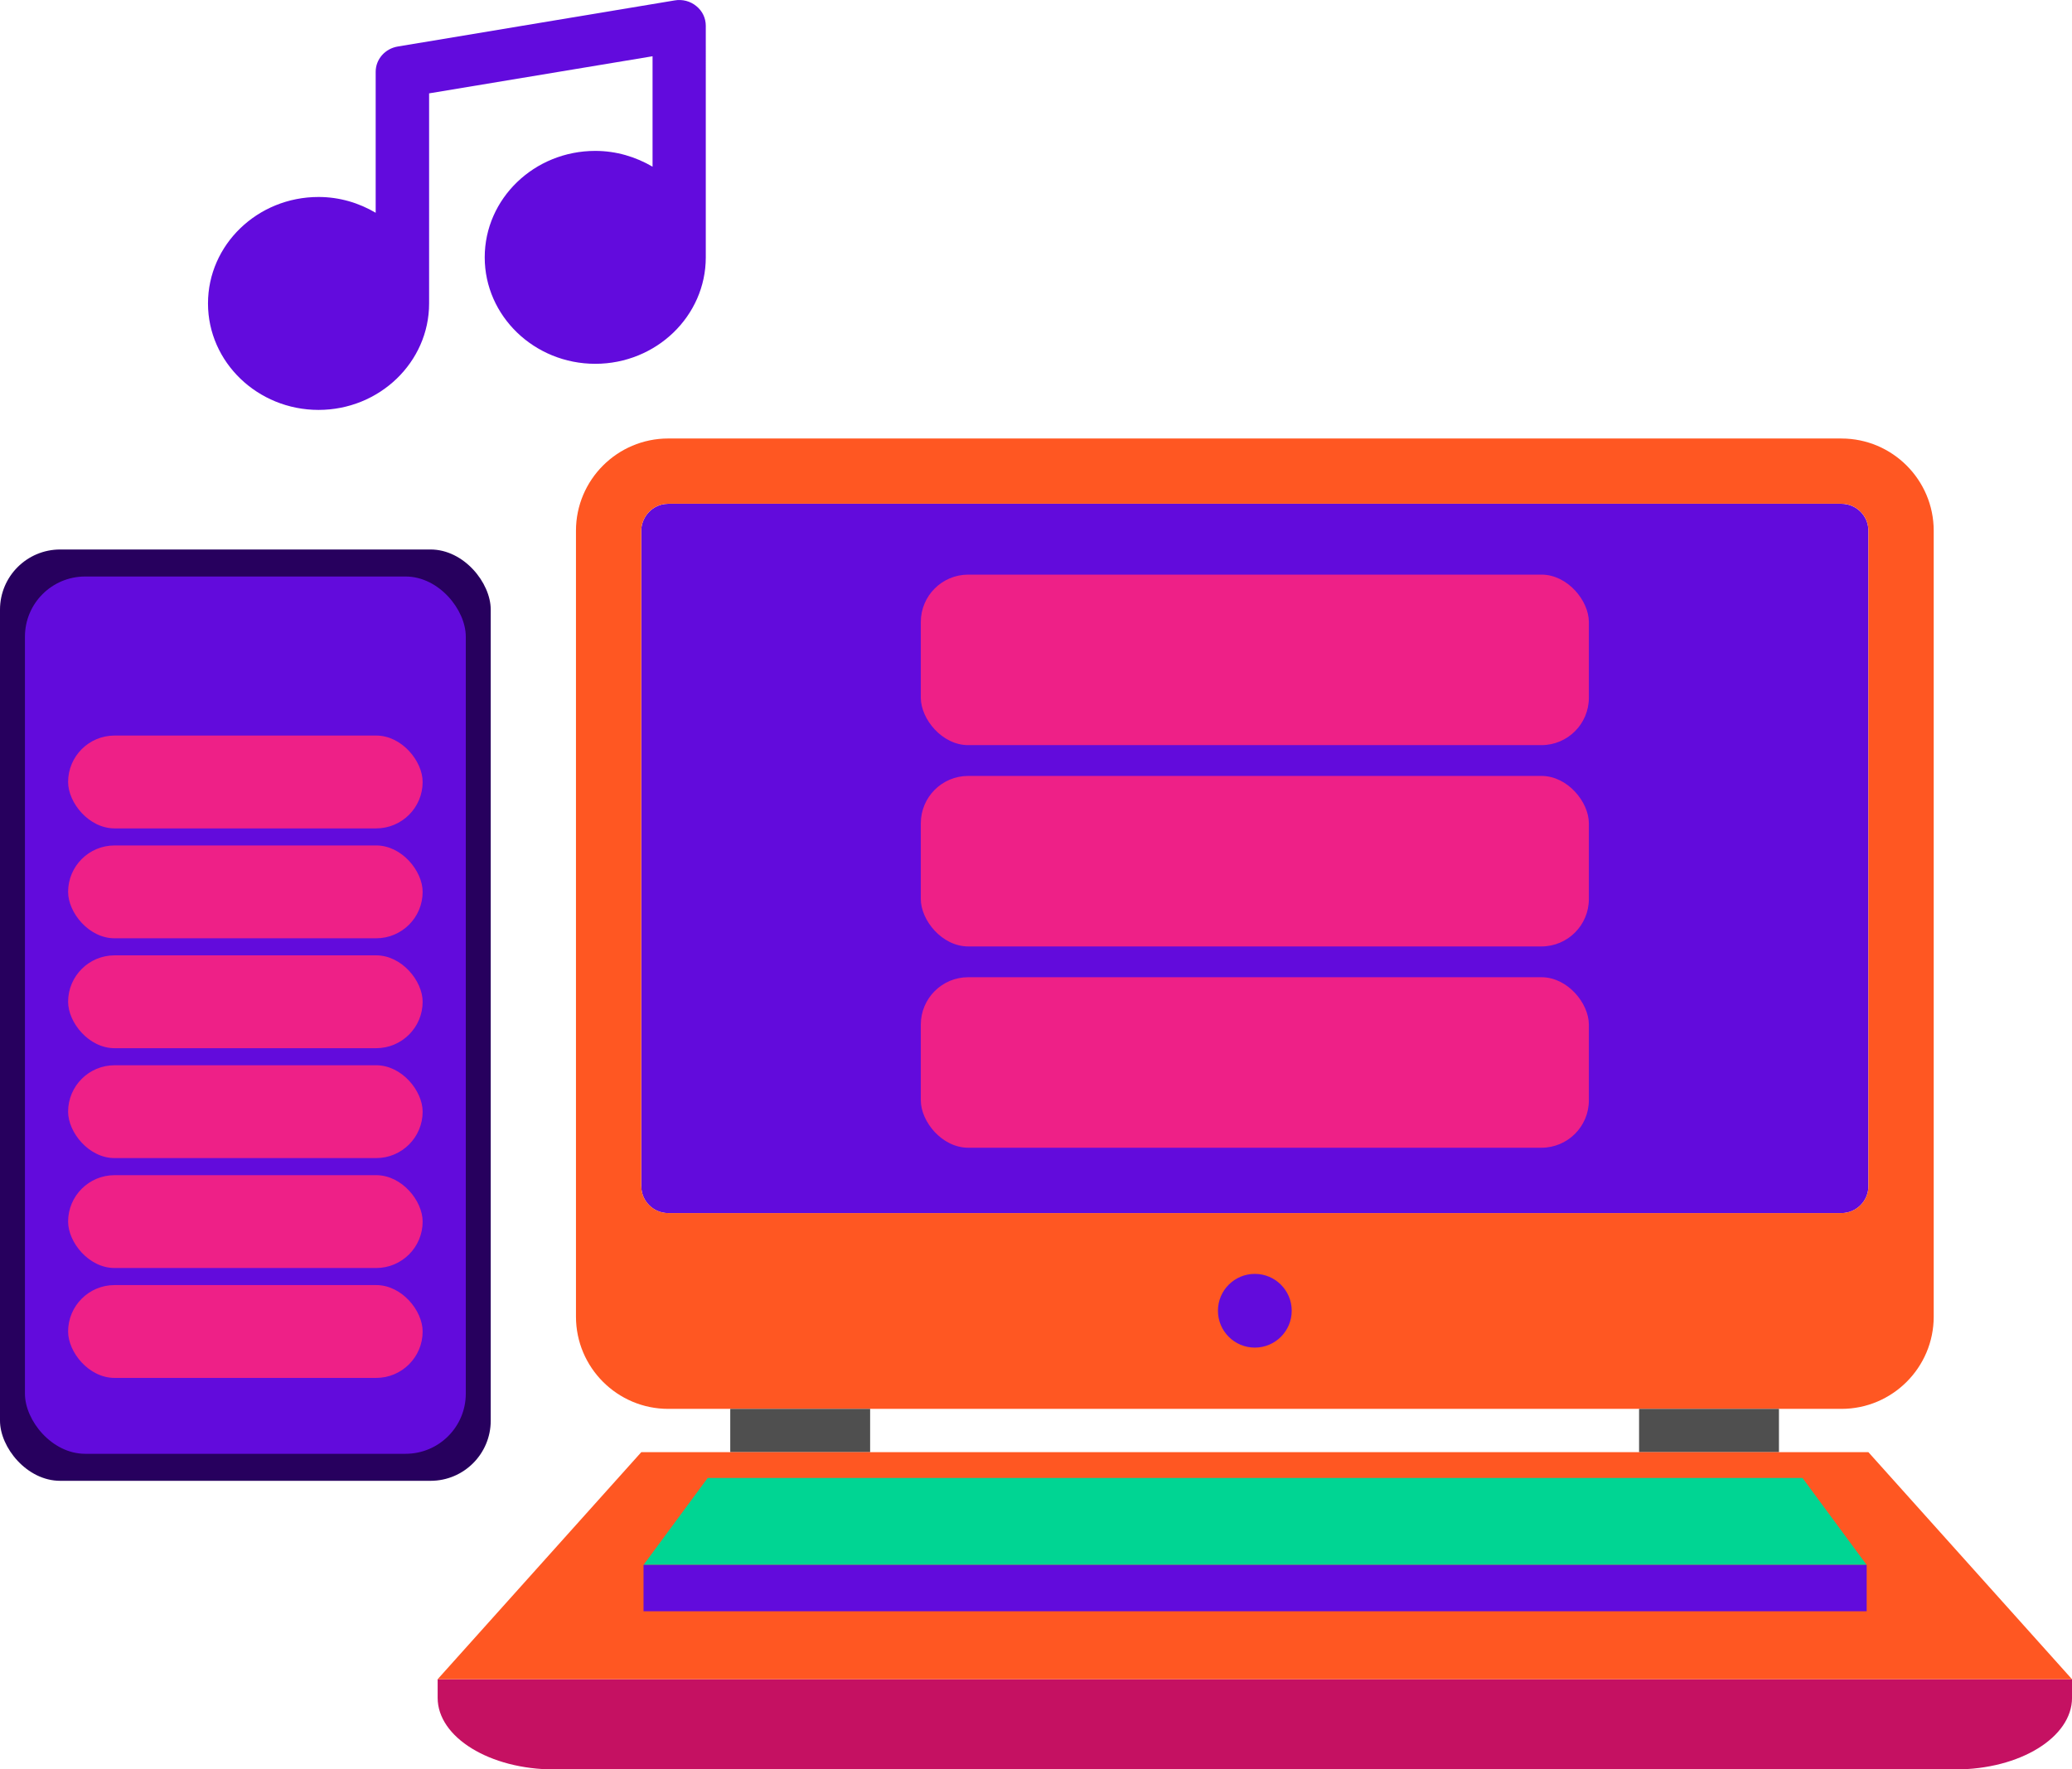 <?xml version="1.0" encoding="UTF-8"?> <svg xmlns="http://www.w3.org/2000/svg" id="Layer_2" viewBox="0 0 824.06 703.9"><g id="Ilustracoes"><g><g><g><g><path d="M255.04,471.98c.05,5.87,4.84,10.62,10.71,10.62h466.62c5.91,0,10.72-4.81,10.72-10.71V211.13c0-5.92-4.82-10.71-10.72-10.71H265.75c-3.9,0-7.27,2.1-9.16,5.22-.96,1.61-1.55,3.48-1.55,5.51V471.98Z" fill="#620bdc"></path><path d="M732.37,174.44H265.76c-20.23,0-36.69,16.46-36.69,36.68v312.67c0,20.24,16.46,36.69,36.69,36.69h466.61c20.23,0,36.69-16.45,36.69-36.69V211.13c0-20.22-16.46-36.68-36.69-36.68Zm-477.34,36.68c0-2.02,.6-3.89,1.57-5.5,1.88-3.12,5.27-5.22,9.16-5.22h466.61c5.91,0,10.73,4.8,10.73,10.71V471.88c0,5.91-4.82,10.71-10.73,10.71H265.76c-5.89,0-10.66-4.75-10.71-10.62,0-.03-.02-.07-.02-.1V211.13Z" fill="#ff5722"></path><path d="M513.73,521.44c0,8.11-6.57,14.67-14.67,14.67s-14.67-6.56-14.67-14.67,6.57-14.66,14.67-14.66,14.67,6.56,14.67,14.66Z" fill="#620bdc"></path><path d="M174.06,668.03v7.4c0,15.71,20.75,28.48,46.31,28.48H777.75c25.58,0,46.32-12.76,46.32-28.48v-7.4H174.06Z" fill="#c51162"></path><rect x="290.43" y="560.48" width="55.63" height="17.23" fill="#4f4f4f"></rect><rect x="651.88" y="560.48" width="55.63" height="17.23" fill="#4f4f4f"></rect><polygon points="743.09 577.71 255.04 577.71 174.06 668.03 824.06 668.03 743.09 577.71" fill="#ff5722"></polygon><polygon points="742.39 622.56 716.88 587.97 281.45 587.97 255.94 622.56 742.39 622.56" fill="#00d593"></polygon><rect x="255.94" y="622.56" width="486.46" height="18.43" fill="#620bdc"></rect></g><g><rect x="366.22" y="228.6" width="265.69" height="67.83" rx="18.85" ry="18.85" fill="#ee2087"></rect><rect x="366.22" y="308.68" width="265.69" height="67.83" rx="18.85" ry="18.85" fill="#ee2087"></rect><rect x="366.22" y="388.76" width="265.69" height="67.83" rx="18.85" ry="18.85" fill="#ee2087"></rect></g></g><g><g><rect x="0" y="218.6" width="195.17" height="370.5" rx="23.93" ry="23.93" fill="#27005e"></rect><rect x="9.92" y="229.35" width="175.33" height="349" rx="23.93" ry="23.93" fill="#620bdc"></rect></g><g><rect x="27.09" y="292.62" width="141" height="36.93" rx="18.47" ry="18.47" fill="#ee2087"></rect><rect x="27.09" y="336.34" width="141" height="36.93" rx="18.47" ry="18.47" fill="#ee2087"></rect><rect x="27.09" y="380.06" width="141" height="36.93" rx="18.47" ry="18.47" fill="#ee2087"></rect><rect x="27.09" y="423.78" width="141" height="36.93" rx="18.47" ry="18.47" fill="#ee2087"></rect><rect x="27.09" y="467.51" width="141" height="36.93" rx="18.47" ry="18.47" fill="#ee2087"></rect><rect x="27.09" y="511.23" width="141" height="36.93" rx="18.47" ry="18.47" fill="#ee2087"></rect></g></g></g><path d="M236.75,60.03c-24.29,0-43.97,19-43.97,42.35s19.73,42.35,43.97,42.35,43.95-19,43.95-42.35V10.25c0-3.03-1.35-5.89-3.77-7.83-2.36-1.97-5.57-2.8-8.64-2.25l-110.07,18.33c-5.1,.84-8.81,5.09-8.81,10.06v56.08c-6.65-3.92-14.4-6.28-22.72-6.28-24.29,0-43.97,19-43.97,42.36s19.75,42.35,43.97,42.35,43.97-19,43.97-42.35V37.14s88.87-14.76,88.87-14.76v43.93c-6.67-3.9-14.4-6.28-22.77-6.28h0Z" fill="#620bdd" fill-rule="evenodd"></path></g></g></svg> 